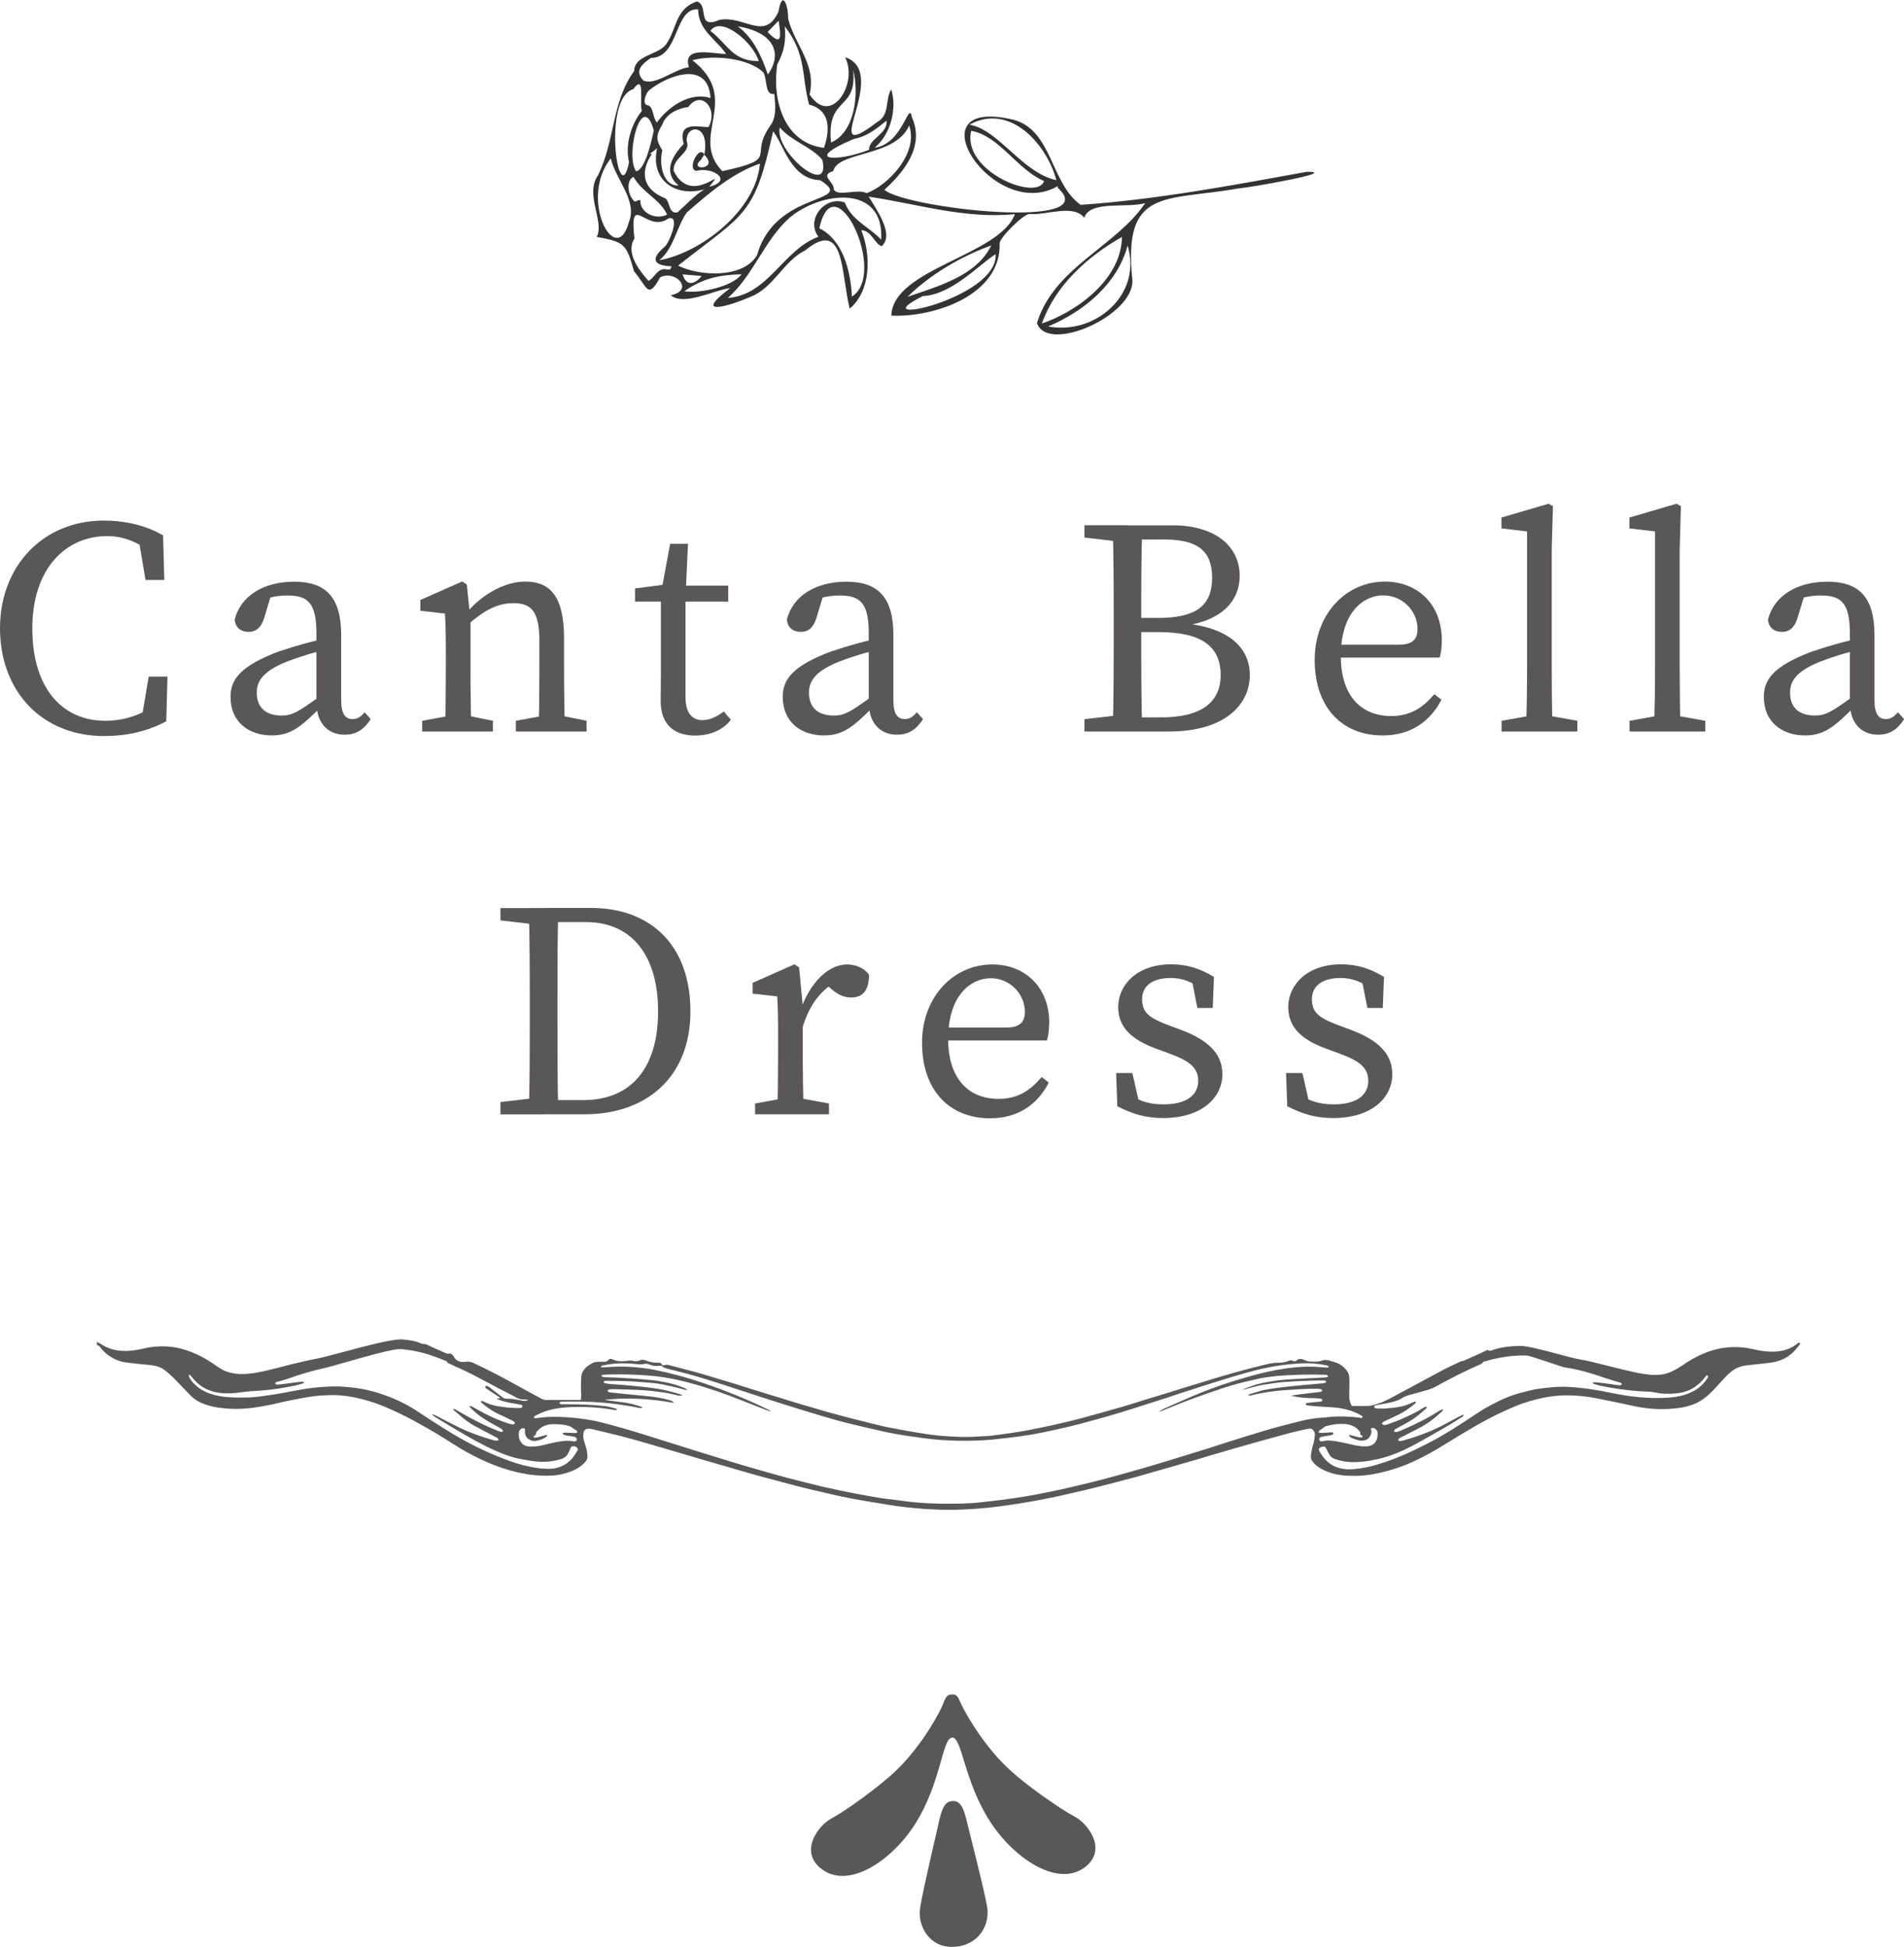 <?xml version="1.0" encoding="UTF-8"?><svg id="_レイヤー_2" xmlns="http://www.w3.org/2000/svg" viewBox="0 0 156.09 159.58"><defs><style>.cls-1{fill:#333;}.cls-2{fill:#595757;}</style></defs><g id="_レイヤー_1-2"><path class="cls-2" d="M13.12,57.46v1.38l-1.56.35.63-3.73h1.54l-.1,3.66c-1.6.86-3.33,1.21-5.1,1.21-5.1,0-8.53-3.68-8.53-8.83s3.58-8.83,8.5-8.83c1.36,0,3.16.23,4.87,1.21l.1,3.66h-1.54l-.63-3.73,1.57.35v1.54c-1.44-1.33-2.86-1.76-4.07-1.76-3.41,0-6.15,2.65-6.15,7.57s2.47,7.57,5.98,7.57c1.44,0,3.06-.43,4.49-1.61Z"/><path class="cls-2" d="M23.04,53.35c1.06-.38,2.65-.83,3.91-1.06v.91c-1.14.23-2.62.71-3.38,1.01-2.27.88-2.52,1.84-2.52,2.57,0,1.34.89,1.87,2.04,1.87.88,0,1.39-.33,2.98-1.47l.5-.38.35.53-.73.73c-1.52,1.51-2.37,2.22-3.91,2.22-1.84,0-3.38-1.06-3.38-3.16,0-1.41.76-2.55,4.14-3.79ZM25.94,57.64v-5.75c0-2.47-.71-3.08-2.37-3.08-.58,0-1.34.07-2.27.45l1.01-.78-.65,2.17c-.23.73-.61,1.14-1.28,1.14s-1.09-.38-1.14-1.01c.48-1.92,2.35-3.1,4.87-3.1s3.86,1.19,3.86,4.37v5.35c0,1.14.35,1.54.94,1.54.43,0,.71-.23.98-.56l.5.56c-.61.96-1.29,1.28-2.15,1.28-1.39,0-2.29-1.01-2.29-2.57Z"/><path class="cls-2" d="M36.48,59.96c.05-1.14.07-3.73.07-5.3v-1.19c0-1.39-.02-2.17-.07-3.18l-2.02-.23v-.88l3.43-1.52.38.25.3,2.93v3.81c0,1.57.03,4.16.08,5.3h-2.17ZM40.41,59.08v.88h-5.8v-.88l2.78-.51h.5l2.53.51ZM46.24,52.34v2.32c0,1.61.03,4.16.08,5.3h-2.17c.05-1.14.07-3.68.07-5.3v-2.12c0-2.34-.6-3.1-2.12-3.1-1.26,0-2.29.5-3.73,1.74h-.53v-1.13h1.29l-1.09.45c1.19-1.59,3.2-2.83,5-2.83,2.17,0,3.2,1.34,3.2,4.67ZM45.56,58.57l2.53.51v.88h-5.8v-.88l2.78-.51h.5Z"/><path class="cls-2" d="M57.62,59.02c.56,0,1.06-.23,1.72-.7l.58.68c-.63.81-1.66,1.29-2.93,1.29-1.74,0-2.83-.91-2.83-2.85,0-.61.02-1.14.02-2.12v-6.01h-2.12v-1.08l3.13-.4-1.01.83.76-4.09h1.46l-.2,4.42v8.17c0,1.31.56,1.87,1.41,1.87ZM59.7,48v1.31h-4.49v-1.31h4.49Z"/><path class="cls-2" d="M68.31,53.35c1.06-.38,2.65-.83,3.91-1.06v.91c-1.13.23-2.62.71-3.38,1.01-2.27.88-2.52,1.84-2.52,2.57,0,1.34.88,1.87,2.04,1.87.89,0,1.39-.33,2.98-1.47l.5-.38.35.53-.73.73c-1.51,1.51-2.37,2.22-3.91,2.22-1.84,0-3.38-1.06-3.38-3.16,0-1.41.76-2.55,4.14-3.79ZM71.22,57.64v-5.75c0-2.47-.71-3.08-2.37-3.08-.58,0-1.34.07-2.27.45l1.01-.78-.66,2.17c-.23.73-.6,1.14-1.28,1.14s-1.09-.38-1.14-1.01c.48-1.92,2.35-3.1,4.87-3.1s3.86,1.19,3.86,4.37v5.35c0,1.14.35,1.54.94,1.54.42,0,.7-.23.98-.56l.51.56c-.61.96-1.29,1.28-2.15,1.28-1.39,0-2.29-1.01-2.29-2.57Z"/><path class="cls-2" d="M88.9,44.06v-1.01h3.53v1.39h-.25l-3.28-.38ZM92.43,58.57v1.39h-3.53v-1.01l3.28-.38h.25ZM91.3,50.88c0-2.6,0-5.22-.08-7.82h2.42c-.08,2.55-.08,5.17-.08,7.82v.88c0,2.98,0,5.6.08,8.2h-2.42c.08-2.55.08-5.17.08-7.82v-1.26ZM92.43,50.65h2.5c3.1,0,4.44-.98,4.44-3.3s-1.34-3.13-3.94-3.13h-3v-1.16h3.73c3.46,0,5.47,1.72,5.47,4.14,0,1.96-1.36,3.71-4.72,4.11v-.23c3.94.33,5.55,2.09,5.55,4.26,0,2.29-1.89,4.62-6.66,4.62h-3.38v-1.16h2.78c3.28,0,4.87-1.24,4.87-3.46,0-2.34-1.54-3.53-5.07-3.53h-2.57v-1.16Z"/><path class="cls-2" d="M118.2,52.49c0,.58-.07,1.08-.18,1.41h-9.3v-1.06h6c1.21,0,1.49-.58,1.49-1.29,0-1.44-1.21-2.75-2.81-2.75s-3.48,1.36-3.48,4.97c0,3.2,1.61,4.92,4.14,4.92,1.61,0,2.62-.73,3.53-1.79l.58.45c-.92,1.79-2.53,2.93-4.82,2.93-3.38,0-5.57-2.35-5.57-6.18s2.62-6.43,5.75-6.43c2.6,0,4.67,1.77,4.67,4.82Z"/><path class="cls-2" d="M126.96,41.29l.35.2-.1,3.58v9.59c0,1.76.02,3.53.07,5.3h-2.17c.05-1.77.08-3.53.08-5.3v-11.1l-2.1-.25v-.89l3.86-1.13ZM129.31,59.08v.88h-6.21v-.88l2.86-.51h.5l2.85.51Z"/><path class="cls-2" d="M137.45,41.29l.35.2-.1,3.58v9.59c0,1.76.02,3.53.07,5.3h-2.17c.05-1.77.08-3.53.08-5.3v-11.1l-2.1-.25v-.89l3.86-1.13ZM139.8,59.08v.88h-6.21v-.88l2.86-.51h.5l2.85.51Z"/><path class="cls-2" d="M148.74,53.35c1.06-.38,2.65-.83,3.91-1.06v.91c-1.13.23-2.62.71-3.38,1.01-2.27.88-2.52,1.84-2.52,2.57,0,1.34.88,1.87,2.04,1.87.89,0,1.39-.33,2.98-1.47l.5-.38.35.53-.73.73c-1.51,1.51-2.37,2.22-3.91,2.22-1.84,0-3.38-1.06-3.38-3.16,0-1.41.76-2.55,4.14-3.79ZM151.65,57.64v-5.75c0-2.47-.71-3.08-2.37-3.08-.58,0-1.34.07-2.27.45l1.01-.78-.66,2.17c-.23.73-.6,1.14-1.28,1.14s-1.09-.38-1.14-1.01c.48-1.92,2.35-3.1,4.87-3.1s3.86,1.19,3.86,4.37v5.35c0,1.14.35,1.54.94,1.54.42,0,.7-.23.98-.56l.51.56c-.61.96-1.29,1.28-2.15,1.28-1.39,0-2.29-1.01-2.29-2.57Z"/><path class="cls-2" d="M41.03,75.44v-1.01h3.53v1.39h-.25l-3.28-.38ZM44.56,89.95v1.39h-3.53v-1.01l3.28-.38h.25ZM43.43,82.25c0-2.6,0-5.22-.08-7.82h2.42c-.07,2.55-.07,5.17-.07,7.82v.96c0,2.9,0,5.52.07,8.12h-2.42c.08-2.55.08-5.17.08-8.12v-.96ZM44.56,90.17h3.26c3.96,0,6.13-2.67,6.13-7.27s-2.17-7.32-5.9-7.32h-3.49v-1.16h3.91c4.79,0,8.13,2.98,8.13,8.48s-3.74,8.43-8.63,8.43h-3.41v-1.16Z"/><path class="cls-2" d="M63.79,86.04v-1.19c0-1.39-.02-2.17-.07-3.18l-2.02-.23v-.88l3.43-1.52.38.25.3,3.16v3.58c0,1.56.03,4.16.08,5.3h-2.17c.05-1.14.07-3.74.07-5.3ZM61.9,90.45l2.78-.51h.5l2.78.51v.88h-6.06v-.88ZM64.81,82.63h1.44l-.63.18c.81-2.35,2.34-3.76,3.83-3.76.74,0,1.49.35,1.79.86,0,1.19-.45,1.85-1.46,1.85-.58,0-1.06-.23-1.52-.61l-.68-.58,1.23-.26c-1.56.81-2.47,2.07-3.05,4.01h-.96v-1.69Z"/><path class="cls-2" d="M86.01,83.87c0,.58-.08,1.08-.18,1.41h-9.31v-1.06h6.01c1.21,0,1.49-.58,1.49-1.29,0-1.44-1.21-2.75-2.8-2.75s-3.49,1.36-3.49,4.97c0,3.2,1.61,4.92,4.14,4.92,1.61,0,2.62-.73,3.53-1.79l.58.45c-.91,1.79-2.52,2.93-4.81,2.93-3.39,0-5.58-2.35-5.58-6.18s2.63-6.43,5.76-6.43c2.59,0,4.67,1.77,4.67,4.82Z"/><path class="cls-2" d="M91.6,90.7l-.1-2.75h1.33l.68,2.98-1.24-.58v-.86c.89.68,1.84,1.03,3.1,1.03,1.94,0,2.86-.78,2.86-1.94,0-1.08-.76-1.64-2.35-2.22l-1.16-.43c-1.84-.68-3.05-1.66-3.05-3.38,0-1.82,1.54-3.51,4.34-3.51,1.36,0,2.42.38,3.51,1.03l-.1,2.55h-1.26l-.5-2.55.91.4v.65c-.81-.63-1.66-.96-2.57-.96-1.57,0-2.37.68-2.37,1.74,0,1.14.63,1.57,2.34,2.2l.76.28c2.52.93,3.48,2.12,3.48,3.68,0,1.87-1.64,3.58-4.87,3.58-1.41,0-2.5-.33-3.73-.96Z"/><path class="cls-2" d="M105.53,90.7l-.1-2.75h1.34l.68,2.98-1.23-.58v-.86c.88.68,1.84,1.03,3.1,1.03,1.94,0,2.85-.78,2.85-1.94,0-1.08-.76-1.64-2.35-2.22l-1.16-.43c-1.84-.68-3.05-1.66-3.05-3.38,0-1.82,1.54-3.51,4.34-3.51,1.36,0,2.42.38,3.51,1.03l-.1,2.55h-1.26l-.51-2.55.91.4v.65c-.81-.63-1.66-.96-2.58-.96-1.56,0-2.37.68-2.37,1.74,0,1.14.63,1.57,2.35,2.2l.76.28c2.52.93,3.48,2.12,3.48,3.68,0,1.87-1.63,3.58-4.86,3.58-1.42,0-2.5-.33-3.74-.96Z"/><path class="cls-1" d="M86.69,15.27c-5.29,3.02-12.09-7.49-3.59-5.45,3.17.86,3.01,5.19,5.49,6.97,6.17-.42,12.44-1.6,18.56-2.71,2.73,0-4.73,1.3-5.64,1.37-5.97,1.06-9.47-.13-8.68,7.48.19,2.93-6.96,6.09-7.82,3.55,1.4-4.57,6.47-6.26,8.87-9.83-1.46.43-4.55-.25-4.99,1.2-.91-1.15-3.1-.19-4.48-.31-.43-.07-2.46,1.93-2.46,2.4.15,4.23-5.34,6.09-8.88,5.93.13-3.86,8.89-4.92,10.13-8.32-4.05.42-8.02-.84-11.98-1.43.66,1.1,2.12,3.12,1.06,4.06-.61-.21-.83-1.29-1.67-1.31.82,2.09.79,4.95-.95,6.43-.74-2.95-.38-7.46-3.66-4.77-1.75.86-2.56,3.02-4.4,3.77-1.86.81-4.91,1.71-1.73-.69-1.38.18-3.82,1.5-4.88.59,1.96-.4.41-2.11-.87-1.47-1.03,1.86-1.03.82-2.14-.49-.63-2.2-.74-2.41-3.06-2.82.66-1.26-1-3.47.1-5.04,1.41-2.84,1.11-6.02,2.97-8.56.03-1.3,1.88-1.28,2.59-2.15.93-1.28.74-2.93,2.55-3.55,1.04.32-.09,2.34,1.88,1.5,2.06-.34,3.7,1.79,4.81-.67.31-1.86.81-.51.79.58.56,2.2,2.34,3.74,1.76,6.22,1.76,2.68,4.02-.92,2.91-3.06,3.84,1.26-2.49,9.21,2.64,5.31,1.05-.57.63-1.87,1.14-2.67.5,1.54-.04,3.71-1.36,4.78,2.34-.3,2.81-3.98,3.06-2.49,1.05,2.34-.6,4.43-2.26,5.94,1.81,1.54,18.08,3.34,14.22-.16,0-.04,0-.07,0-.11ZM67.24,14.77c-2.43-.07-3.01-2.98-3.86-4.01-1.55,7.02-2.3,6.68-7.79,11.01,1.68.86,5.34,1.1,6.48-.87,1.5-5.38,8.27-4.17,5.17-6.13ZM63.12,10.33c.58-.7.43-1.77.36-2.63-.79.12-.55-1.03-.88-1.74-1.22-1.23-4.2-1.48-5.84-1.02,4.13,3.19-.33,6.25,2.46,9.09,4.83-1.06,2.11-1.15,3.91-3.7ZM67.09,19.4c-1.07-1.42.57-3.4,2.17-2.8.54,1.45,1.97,1.98,2.98,3.04.26-4.57-4.94-3.96-7.5-1.8-2.07,1.82-2.99,4.76-5.07,6.58,3.33-.24,4.51-3.94,7.42-5.01ZM62.3,13.41c-2.26.77-4.23,2.46-6.01,4.02-.88,1.31-1.01,2.84-2.23,3.9,3.36-.6,7.92-4.06,8.24-7.93ZM66.33,8.58c-.64-2.35-.18-4.06-1.99-6.42.09,1.3-.05,2.03-.62,3.12-.44,2.8.5,6.44,3.83,6.84.53-1.56.5-3.1-1.22-3.55ZM68.36,15.54c.34.61,1.92-.1,2.7.29,1.79-.66,4.27-3.33,3.47-5.54-1.12,2.6-5.83,2.09-6.22,3.73-1.18.37.12.87.04,1.52ZM52.71,6.58c1,.5,2.59-.94,3.77-1.07-.59-1.81,2.01-1.08,3.05-1.09-.87-1.25-2.26-1.92-2.3-3.65-1.97-.16-1.52,3.96-3.87,3.98-.73.5-1.36,1.05-.64,1.83ZM91.98,19.42c-2.85,1.62-5.45,3.97-6.57,7.1,2.99-1.03,6.52-3.68,6.57-7.1ZM56.05,11.8c-.52-1.94,1.21-1.35,2.04-1.39.83-1.54-.65-3.07-1.66-1.64-.66.08-1.79.45-2.13,1.43-.59.99-.49,1.3,0,2.13-.28,1.01,0,2.95,1.33,2.87-1.32-1.07-.52-2.42.41-3.39ZM79.48,10.22c2.41.41,4.29,3.93,7.12,4.55-.83-3.09-3.9-6.34-7.12-4.55ZM67.17,18.71c1.89.94,2.56,3.39,2.67,5.6,2.98-1.88-1.45-11.18-2.67-5.6ZM54.5,20.22c.42-.4,1.3-2.68.27-2.3-1.77,1.25-3.19-2.35-2.76,1.64-.75,1.16.41,2.62,1.15,3.46.46-.18.72-1.05,1.41-.95.36.05.36.07.49-.24-1.53-.06-1.74-.63-.56-1.61ZM51.56,18.19c.71-1.76-1.07-3.43-1.49-5.21-2.67,3.39.46,9.1,1.49,5.21ZM85.59,14.84c-2.24-.97-3.64-3.69-5.97-4.12-.8,3.32,5.44,5.82,5.97,4.12ZM53.21,7.4c-.29.26-.62,1.2-.06,1.24.43.16.36,1.02.7,1.4.95-1.31,2.74-2.54,4.4-2-.19-3.1-3.44-1.91-5.04-.64ZM85.92,26.76c3.88.72,7.74-2.62,6.52-6.64-.83,3.18-3.65,5.44-6.52,6.64ZM52.62,9.08c-.23-.68.31-3.13-.71-1.77-2.58.77-1.18,10.17-.34,5.98-.34-1.37.14-3.07,1.05-4.2ZM58.14,15.31c2.01-.5.31-1.66-1.05-1.31-.82-.09.24-2.18.65-1.33.49-2.62-1.58-2.47-1.44-1.07.37.93-1.19,1.33-1.07,2.41,1.49,3.03,4.51-.72,2.92,1.3ZM81.62,20.83c-1.47.95-3.6,3.32-5.97,3.44-5.27,2.63,6.22.24,5.97-3.44ZM53.44,12.62c-1.05,1.56-.66,2.95,1.07,3.62.45.24.25,1.31,1.03,1.17.71-.63,1.37-1.37,2.2-1.89-2.31.66-4.46-.71-3.87-3.37-.2.16-.39.31-.62.48.08,0,.12-.01.19-.02ZM81.26,20.12c-2.48.89-5.05,2.41-6.86,4.21,2.51-.88,5.64-1.7,6.86-4.21ZM67.42,13.11c-.82-1.04-2.55-1.54-3.49-2.66-.49,1.92,4.21,5.87,3.49,2.66ZM52.15,14.04c.75-.13,1.25-2.44,1.45-3.35-.96-3.42-2.39,2.04-1.45,3.35ZM58.24,2.53c1.46,1.14,1.82,2.48,3.96,2.48-.42-1.49-3.07-3.78-3.96-2.48ZM71.25,12.28c-.06-.9,1.55-1.3,1.43-2.39-.8.63-1.55,1.29-2.66,1.49-4.26,1.79-1.51,1.95,1.23.9ZM69.94,5.71c.35,3.47-2.21,2.09-1.81,5.97,1.97-.84,2.31-4.02,1.81-5.97ZM51.95,14.5c-.61.2-.5,1.41-.05,1.88.19.33.33-.05.6.03-.06,1.02,1.24,1.66,2.19,1.18-.61-1.3-2.02-1.78-2.75-3.09ZM62.95,6.11c1.26-1.77.45-3.48-2.47-3.95,1.28.94,1.97,2.49,2.47,3.95ZM56.1,23.87c1.24.21,3.98-.38,4.69-1.39-1.84.05-3.16.33-4.69,1.39ZM63.83,1.7c-.31.31-.6.61-.9.92,1.23,1.29,1.09.29.9-.92ZM55.96,22.49c.31,1.02,1.02.82,1.56.13-.54-.04-1.07-.09-1.56-.13ZM57.48,13.06s.02,0,.03.01c-1.22.96,1.53.87.22-.39-.1.15-.17.27-.25.38Z"/><path class="cls-2" d="M7.89,109.98c.1.04.22.08.31.14.28.18.57.34.92.45.72.22,1.44.19,2.18.06.29-.05.58-.13.87-.18.98-.16,1.94-.13,2.88.15.87.26,1.62.64,2.3,1.09.21.14.41.28.62.42.53.35,1.14.52,1.87.51.65,0,1.27-.11,1.88-.25.52-.12,1.05-.26,1.57-.39.28-.07.55-.15.83-.21.6-.14,1.2-.29,1.81-.4,1.13-.19,5.94-1.7,7.11-1.58.53.05,1.06.13,1.52.34.04.02.09.02.14.03,0-.01.26,0,.42.11.09.04.17.09.26.13.46.2.92.41,1.39.61.19.08.31.18.38.33.09.17.2.34.31.51.04.06.06.12.1.19-.15.03-.23-.02-.29-.07-.43-.35-1.02-.54-1.57-.75-.89-.34-1.84-.56-2.84-.64-.85-.07-5.36,1.36-6.2,1.54-1.07.23-2.09.54-3.09.9-.25.09-.53.15-.79.23-.04.01-.1.01-.12.03-.05.03-.11.08-.1.12,0,.03.09.08.14.09.09,0,.19,0,.29-.02.52-.07,1.04-.14,1.55-.2.13-.02.26-.04.38.02,0,.1-.11.1-.19.13-.38.14-.81.2-1.22.28-.87.16-1.75.27-2.64.31-.51.02-1,.1-1.5.16-.82.08-1.62.05-2.35-.27-.45-.2-.8-.47-1.08-.78-.1-.11-.18-.22-.27-.33-.03-.04-.08-.07-.14-.12-.09.1-.04.18,0,.25.48.79,1.29,1.3,2.46,1.51.68.12,1.38.13,2.07.12.55,0,1.08-.05,1.62-.14.34-.05.68-.09,1.02-.15.47-.08.93-.17,1.4-.26,1.13-.22,2.28-.36,3.46-.36.19,0,.37,0,.56.02,1.07.07,2.12.25,3.09.58,1.02.34,1.97.77,2.81,1.31.98.64,1.96,1.29,2.97,1.9,1.33.81,2.77,1.53,4.31,2.12.7.27,1.42.51,2.19.66.4.08.82.14,1.23.16.97.06,1.68-.27,2.18-.84.18-.21.31-.44.45-.67.1-.16-.13-.35-.38-.34-.14,0-.16.08-.2.16-.07.16-.14.33-.23.49-.12.22-.36.36-.66.44-.78.22-1.58.24-2.39.1-.36-.06-.73-.12-1.09-.2-.63-.14-1.2-.37-1.75-.61-1.06-.46-2.03-1.02-2.99-1.58-.68-.4-1.34-.8-2.01-1.21-.08-.05-.15-.12-.22-.18.01-.01.02-.02.04-.03.1.04.21.08.31.13.62.32,1.23.65,1.87.96.89.43,1.85.77,2.85,1.05.07.02.14.03.21.03.05,0,.13-.03.15-.06.02-.03,0-.09-.02-.12-.06-.05-.15-.09-.22-.13-.57-.3-1.15-.6-1.72-.91-.67-.36-1.17-.84-1.7-1.29-.03-.02-.03-.05-.06-.09.14-.02.2.04.27.08.38.22.76.44,1.15.65.73.39,1.48.76,2.28,1.07.07.03.14.06.22.07.13.02.22-.05.15-.14-.05-.07-.14-.13-.23-.18-.58-.32-1.17-.63-1.68-1.01-.25-.19-.47-.4-.7-.61-.05-.04-.08-.1-.12-.16.17-.03.24.04.32.09.32.17.63.35.96.52.62.32,1.26.6,1.96.82.09.03.2.05.31.06.15,0,.22-.08.15-.17-.05-.06-.13-.12-.22-.16-.38-.19-.77-.37-1.16-.55-.5-.24-.91-.55-1.3-.87-.03-.02-.05-.05-.07-.08-.01-.02,0-.04,0-.06.11-.05.19,0,.26.04.34.17.71.29,1.12.36.57.1,1.16.15,1.75.15.02,0,.04,0,.05,0,.12,0,.21-.04.22-.14,0-.09-.08-.13-.18-.14-.24-.05-.48-.09-.73-.13-.37-.07-.74-.15-1.07-.29-.04-.02-.07-.04-.14-.07.12-.02.21-.03.32-.05-.06-.04-.1-.07-.14-.1-.33-.22-.65-.43-.98-.65-.09-.06-.17-.12-.1-.22.04-.05.16-.03.29.07.37.28.75.57,1.11.85.08.06.16.1.27.1.46,0,.9.07,1.34.17.1.02.21.02.32.01.04,0,.07-.04.17-.09-.16,0-.25-.02-.34-.02-.25,0-.46-.05-.66-.17-.48-.27-.99-.51-1.47-.76-.72-.38-1.42-.77-2.15-1.14-.61-.31-1.25-.59-1.88-.88-.18-.08-.2-.1-.12-.25.06-.11.04-.21,0-.32-.03-.08-.1-.18.04-.24.08-.04.26,0,.37.11.05.05.09.11.12.17.2.33.48.45.97.39.23-.03.43,0,.63.1,1.17.54,2.29,1.13,3.39,1.74.72.4,1.46.79,2.19,1.19.14.08.29.11.47.1.82,0,1.64,0,2.46,0,.09,0,.17,0,.29,0,.01-.15.03-.29.03-.43,0-.22-.03-.45-.02-.67,0-.28,0-.56.03-.84.04-.48.42-.83.94-1.1.09-.05.23-.07.35-.08.19-.02.39-.01.59-.01.14,0,.23-.03.31-.12.12-.14.2-.15.4-.07.4.18.82.17,1.26.1.12-.02.27-.02.39.01.19.05.36.05.53-.03.16-.08.35-.07.51,0,.32.13.65.2,1.02.18.22-.01.28.11.36.22.06,0,.11,0,.16-.02.15-.05.29-.02.44.02.67.18,1.34.35,2.01.53.25.07.5.14.74.21.85.26,1.71.51,2.56.77.58.18,1.16.37,1.74.55.56.17,1.11.34,1.67.51.64.2,1.28.39,1.92.59.44.13.89.26,1.34.39.61.18,1.22.36,1.84.52.78.21,1.56.41,2.34.6.59.15,1.18.3,1.78.42.74.15,1.48.28,2.23.41.65.11,1.31.21,1.97.27,1.04.08,2.09.15,3.15.06.32-.03.64-.01.96-.05.62-.07,1.23-.16,1.84-.25.43-.06.85-.13,1.27-.21.65-.13,1.3-.26,1.95-.4.57-.13,1.14-.26,1.7-.4.45-.11.89-.23,1.33-.35.94-.26,1.88-.52,2.81-.79.59-.17,1.16-.36,1.74-.54.61-.19,1.21-.37,1.82-.55.38-.12.77-.24,1.15-.36.63-.19,1.26-.39,1.89-.58.43-.13.85-.27,1.28-.39.63-.19,1.27-.37,1.91-.54.54-.15,1.09-.29,1.63-.42.41-.1.81-.22,1.27-.21.31,0,.62-.04.9-.16.11-.05.22-.06.33,0,.13.07.22.05.32-.04.16-.13.28-.15.49-.08.06.02.12.06.19.08.11.04.23.09.35.09.36.02.73.06,1.07-.08.21-.08.44-.03.65.03.18.05.36.11.53.17.36.13.6.36.8.6.24.29.24.62.24.95,0,.41-.02.82-.02,1.22,0,.26.08.5.21.76.48,0,.94,0,1.4,0,.06,0,.12-.02.18-.03.8-.16,1.44-.52,2.09-.87,1.32-.71,2.65-1.43,3.98-2.14.4-.21.83-.39,1.25-.59.16-.08.31-.09.47-.01.05.02.09.04.14.05.26.06.51.08.73-.05.12-.07.24-.07.38-.04.14.03.17.11.06.19-.05.04-.11.06-.17.09-1.26.55-2.47,1.17-3.64,1.82-.18.1-.39.18-.6.25-.54.16-1.1.3-1.64.46-.15.04-.3.1-.41.17-.41.28-.92.4-1.45.5-.24.04-.48.08-.73.13-.1.02-.19.04-.2.13,0,.08.08.14.24.15.22,0,.45.01.67,0,.46-.04.92-.08,1.37-.18.3-.07.57-.18.83-.3.08-.04.18-.07.27-.1.07.09.02.13-.03.17-.45.38-.94.73-1.54,1-.32.15-.64.3-.96.45-.18.08-.24.17-.19.24.05.07.23.1.41.03.44-.16.88-.31,1.29-.5.59-.26,1.17-.54,1.69-.88.06-.04.14-.06.22-.1.08.11-.01.17-.07.22-.32.27-.63.56-.99.8-.44.29-.93.54-1.4.8-.05.03-.11.05-.14.09-.03.05-.06.12-.03.15.03.03.15.04.21.03.13-.03.25-.08.36-.12,1.08-.47,2.12-.97,3.06-1.57.17-.11.18-.11.36-.16.05.08-.04.13-.09.18-.56.53-1.17,1.01-1.93,1.39-.5.25-1,.51-1.5.77-.02.01-.05.02-.06.03-.03.05-.09.1-.08.15.02.08.13.08.22.07.09-.01.17-.03.26-.06,1.22-.34,2.36-.78,3.41-1.35.4-.22.8-.43,1.2-.64.07-.04.16-.07.27-.11,0,.12-.07.16-.14.2-.42.26-.84.54-1.28.79-.9.52-1.8,1.04-2.73,1.54-.88.46-1.81.87-2.86,1.11-.78.17-1.57.3-2.39.24-.41-.03-.8-.12-1.17-.25-.18-.07-.32-.16-.4-.3-.1-.17-.2-.34-.28-.52-.08-.17-.15-.22-.32-.18-.25.05-.35.17-.27.33.19.34.4.67.74.95.56.46,1.26.63,2.08.56.65-.05,1.27-.18,1.88-.36,1.53-.44,2.9-1.08,4.24-1.77,1.27-.65,2.42-1.4,3.57-2.16.51-.34,1.03-.68,1.58-.97.82-.44,1.7-.83,2.68-1.06.39-.09.77-.21,1.17-.26.81-.11,1.63-.21,2.47-.16,1.19.06,2.34.24,3.49.48,1.54.32,3.09.51,4.7.4.92-.06,1.76-.27,2.43-.75.35-.24.6-.54.8-.85.04-.07.08-.15,0-.23-.13,0-.14.08-.18.13-.26.36-.6.68-1.04.94-.43.25-.92.38-1.47.42-.51.04-1.01.04-1.51-.07-.46-.1-.94-.09-1.4-.12-1.05-.07-2.08-.23-3.09-.43-.21-.04-.42-.11-.62-.17-.04-.01-.06-.04-.11-.07.11-.09.24-.06.35-.05.34.03.67.08,1,.12.25.03.51.08.76.11.17.02.28-.01.29-.08,0-.11-.12-.13-.22-.16-.41-.12-.83-.24-1.23-.38-1.04-.36-2.1-.68-3.23-.84-.25-.04-2.83-.96-3.09-.97-1.02-.04-2.01.1-2.97.34-.76.19-1.47.46-2.14.78-.17.08-.32.19-.47.28-.09.05-.16.12-.32.08.01-.04.01-.08.03-.11.17-.27.33-.54.51-.8.04-.05.09-.11.16-.14.46-.21.92-.41,1.38-.62.2-.09.39-.18.59-.28.09.09.19.1.32.05.74-.28,1.55-.36,2.38-.37.85-.02,4.01.97,4.84,1.1.33.05.65.13.98.2.88.21,1.75.44,2.63.65.55.13,1.1.27,1.67.35.67.1,1.35.14,1.99-.09.27-.1.52-.22.75-.36.29-.17.55-.36.83-.54.6-.38,1.25-.7,1.98-.93,1.1-.34,2.23-.38,3.37-.12.56.13,1.13.23,1.73.21.69-.02,1.28-.2,1.77-.55.09-.07.18-.13.28-.2.13.06.1.12.05.18-.32.42-.66.83-1.22,1.12-.36.18-.76.31-1.2.36-.63.07-1.27.14-1.9.21-.54.06-.96.25-1.31.54-.38.31-.67.66-.98,1-.39.43-.78.86-1.28,1.22-.55.4-1.21.62-1.96.73-1.22.17-2.43.12-3.63-.13-1.02-.22-2.05-.44-3.08-.64-.78-.16-1.57-.25-2.37-.26-.67-.01-1.33.05-1.98.18-.84.17-1.64.4-2.39.71-1.05.44-2.05.93-3,1.47-1.04.59-2.05,1.21-3.06,1.83-.61.38-1.26.73-1.93,1.06-.66.33-1.36.61-2.1.83-1.01.3-2.05.53-3.16.52-.59,0-1.18-.04-1.73-.2-.68-.2-1.27-.49-1.64-.97-.09-.12-.14-.24-.14-.38,0-.37.1-.73.21-1.1.07-.24.1-.49.12-.74,0-.1-.04-.21-.11-.31-.11-.17-.26-.21-.51-.15-.56.13-1.13.25-1.68.4-1.57.43-3.13.86-4.68,1.31-.89.25-1.78.53-2.67.79-.83.24-1.67.48-2.5.72-.84.24-1.67.48-2.51.72-.48.13-.97.26-1.45.38-.69.18-1.37.36-2.06.53-.59.15-1.18.28-1.78.42-.26.06-.53.12-.79.18-1.24.28-2.5.51-3.77.71-.49.08-1,.14-1.5.21-1.04.14-2.08.21-3.13.25-.95.04-1.91,0-2.86-.06-.98-.07-1.95-.17-2.91-.33-1.06-.17-2.12-.34-3.17-.54-.83-.16-1.64-.35-2.45-.54-.59-.13-1.17-.27-1.75-.42-.9-.23-1.79-.47-2.68-.71-.66-.18-1.32-.36-1.97-.55-.83-.24-1.65-.48-2.48-.72-.76-.22-1.52-.44-2.28-.67-1.01-.3-2.03-.6-3.04-.89-.69-.2-1.39-.4-2.09-.58-.8-.21-1.62-.39-2.43-.59-.49-.12-.68.05-.72.35-.04.29.02.57.12.85.12.35.22.71.21,1.08,0,.13-.05.25-.14.36-.4.5-1.01.8-1.74,1-.62.17-1.27.2-1.92.17-.73-.03-1.44-.15-2.14-.32-1.34-.33-2.53-.85-3.66-1.45-1.01-.53-1.9-1.16-2.86-1.73-.54-.32-1.1-.63-1.66-.94-.83-.46-1.7-.87-2.6-1.25-.75-.31-1.55-.55-2.38-.72-.66-.14-1.33-.21-2.01-.19-.46.01-.93.04-1.38.1-.65.09-1.28.22-1.92.34-.56.11-1.1.26-1.66.37-.95.19-1.9.34-2.89.32-.75-.02-1.48-.09-2.17-.3-.54-.16-1.02-.41-1.36-.75-.47-.47-.91-.96-1.38-1.43-.23-.23-.48-.46-.75-.67-.34-.28-.78-.4-1.29-.45-.65-.06-1.29-.12-1.93-.21-.39-.05-.76-.18-1.08-.36-.43-.24-.76-.53-1.02-.88-.06-.08-.11-.17-.27-.16,0-.08,0-.15,0-.23ZM101.89,113.94s-.02-.03-.02-.05c.24-.09.49-.18.72-.27.58-.23,1.22-.33,1.85-.43.51-.08,1.04-.12,1.56-.15.82-.05,1.64-.08,2.46-.13.11,0,.22-.01.32-.03.05-.01.1-.06.1-.09,0-.03-.07-.08-.12-.09-.09-.02-.19-.02-.29-.02-1.08-.04-2.16,0-3.23.06-.52.03-1.04.09-1.56.17-.36.05-.72.15-1.07.23-.81.17-1.61.39-2.37.64-.87.29-1.72.59-2.57.9-.47.17-.92.36-1.38.54-.38.15-.76.3-1.14.46-.04.02-.09.02-.13.03.11-.09.23-.17.37-.23.82-.36,1.63-.73,2.46-1.08,1.45-.61,2.95-1.13,4.52-1.57,1-.28,2.01-.52,3.07-.67.89-.12,1.78-.19,2.69-.11.2.02.41.03.61.04.08,0,.16.02.2-.06q-.09-.1-.24-.13c-.69-.14-1.39-.19-2.09-.15-.72.05-1.44.12-2.14.24-1.45.25-2.82.67-4.19,1.09-.6.18-1.19.38-1.78.56-.56.18-1.12.36-1.68.54-.42.14-.84.28-1.26.42-.75.24-1.49.48-2.25.72-.79.25-1.58.5-2.38.73-.69.2-1.39.39-2.1.58-.48.13-.97.25-1.46.37-.61.14-1.22.27-1.84.4-.39.08-.79.16-1.19.22-.5.08-1.01.16-1.52.21-.72.08-1.44.18-2.17.22-1.8.1-3.58.04-5.35-.23-.39-.06-.79-.11-1.18-.17-.47-.08-.94-.15-1.4-.25-1.02-.23-2.04-.46-3.05-.71-.71-.17-1.41-.37-2.1-.57-1.14-.34-2.28-.69-3.42-1.05-1.04-.33-2.07-.66-3.1-1-.63-.2-1.26-.42-1.9-.62-.73-.23-1.46-.47-2.21-.68-.77-.22-1.56-.41-2.33-.61-.1-.03-.22-.07-.27-.13-.08-.09-.17-.1-.29-.08-.3.04-.59,0-.85-.12-.13-.06-.26-.06-.41-.03-.12.03-.26.03-.39.03-.13,0-.26-.03-.4-.04-.86-.08-1.71-.06-2.54.12-.09.02-.19.04-.19.16.11,0,.21.01.31,0,.67-.05,1.33-.08,2-.04.7.05,1.4.11,2.08.25,1.39.28,2.74.65,4.05,1.1,1.77.6,3.46,1.29,5.09,2.07.23.11.3.16.39.26-.22-.08-.42-.16-.61-.23-.92-.36-1.82-.72-2.75-1.07-1.38-.52-2.81-.97-4.3-1.31-.8-.18-1.62-.3-2.45-.36-1.01-.07-2.03-.11-3.05-.08-.18,0-.36.01-.53.02-.08,0-.18.01-.18.08,0,.08.09.1.18.11.11.01.21.02.32.02,1.27.04,2.53.12,3.78.25.16.02.32.04.47.07.6.11,1.19.22,1.73.44.18.07.37.13.56.27-.1,0-.15,0-.18,0-.24-.06-.48-.13-.72-.19-.37-.09-.74-.17-1.12-.25-.58-.12-1.17-.15-1.77-.2-.92-.08-1.85-.1-2.78-.1-.04,0-.07,0-.11,0-.08,0-.17,0-.19.08-.01.08.08.11.17.13.16.03.31.05.47.06,1.13.07,2.25.18,3.37.32.8.1,1.57.29,2.31.53.04.01.08.02.15.05-.25.07-.26.06-.47.01-.35-.08-.69-.17-1.05-.22-.74-.11-1.49-.19-2.25-.22-.66-.03-1.32-.04-1.98-.06-.1,0-.2.01-.29.04-.05.01-.1.06-.11.1,0,.03.05.08.09.1.06.03.13.04.2.04.96.1,1.92.2,2.89.29.67.06,1.32.16,1.94.35.12.04.23.07.31.21-1.89-.34-3.74-.46-5.63-.26.04.02.08.03.12.04.42.05.84.12,1.26.16.56.06,1.07.2,1.56.37.04.01.07.04.11.07,0,.01-.01.03-.02.04-.1,0-.21,0-.3-.02-.61-.13-1.24-.23-1.87-.31-1.34-.17-2.69-.22-4.05-.2-.12,0-.23,0-.35.01-.09,0-.19.02-.2.1,0,.09.11.11.21.11.09,0,.18,0,.27,0,1.13,0,2.25.03,3.36.17.26.03.51.12.76.18.05.01.08.05.14.09-.16.06-.29.03-.42,0-1.23-.21-2.47-.26-3.72-.19-.69.04-1.35.17-1.97.4-.2.08-.39.18-.58.27-.08.04-.18.08-.14.17.05.09.16.06.26.04.83-.12,1.66-.12,2.5-.06.94.07,1.87.19,2.77.42,1.19.3,2.35.64,3.5,1,.56.17,1.11.35,1.66.52.95.3,1.89.59,2.84.89.84.26,1.68.52,2.53.78.72.22,1.44.44,2.17.64.85.25,1.7.49,2.56.72.91.24,1.83.46,2.75.69.19.05.39.09.59.13.62.13,1.23.27,1.85.39.73.14,1.46.28,2.2.4.52.09,1.05.14,1.57.21,1.18.17,2.38.28,3.58.29,1.09.01,2.18.01,3.26-.11.58-.07,1.16-.12,1.74-.2.62-.08,1.24-.17,1.86-.27.66-.11,1.31-.23,1.97-.37.65-.13,1.3-.27,1.94-.42.28-.06.56-.14.83-.2.56-.14,1.13-.27,1.69-.42.66-.17,1.32-.36,1.97-.54.69-.19,1.38-.39,2.06-.59.77-.23,1.54-.46,2.31-.7.79-.24,1.57-.48,2.36-.73.56-.18,1.12-.37,1.68-.54.65-.21,1.31-.41,1.96-.61.59-.18,1.18-.37,1.78-.53.69-.19,1.39-.36,2.09-.54.62-.15,1.25-.26,1.9-.29.1,0,.2-.01.29-.03.65-.08,1.3-.07,1.95-.03.2.01.41.04.61.06.12.01.26.09.33-.02.06-.1-.1-.15-.19-.2-.6-.34-1.29-.52-2.03-.6-.41-.04-.83-.05-1.25-.08-.32-.02-.64-.05-.95-.08-.13-.01-.24-.05-.22-.19.13-.02.25-.05.38-.06.26-.03.51-.04.77-.07.1-.01.21-.03.21-.12,0-.1-.11-.13-.22-.14-.16-.02-.32-.02-.48-.03-.21,0-.43,0-.64-.02-.2-.01-.41-.03-.61-.06-.2-.03-.39-.07-.63-.12.29-.05.53-.09.78-.12.48-.06.97-.11,1.45-.17.07,0,.15-.01.21-.03.06-.02.13-.07.13-.1,0-.05-.07-.11-.13-.12-.11-.03-.23-.03-.34-.03-.85-.01-1.69.05-2.54.11-.94.07-1.87.19-2.76.42-.1.02-.2.05-.34-.02.15-.05.27-.1.4-.14.32-.09.63-.21.97-.27.5-.1,1.01-.17,1.51-.23.69-.08,1.39-.15,2.09-.21.38-.04.76-.06,1.14-.1.09,0,.18-.03.25-.06.11-.04.09-.13-.02-.16-.09-.02-.19-.02-.29-.02-1.04,0-2.08.06-3.12.13-.56.04-1.1.15-1.65.22-.24.03-.48.1-.71.16-.28.07-.55.15-.82.22-.04,0-.08,0-.13,0ZM110.6,117.6c.26.07.48.12.69.18.08.02.17.05.25.05.06,0,.13-.03.17-.06.02-.01-.03-.09-.07-.11-.1-.05-.16-.1-.12-.19.01-.03,0-.07-.02-.09-.25-.37-.66-.61-1.23-.66-.54-.04-1.07.03-1.57.18-.05.01-.09.04-.13.07-.12.08-.23.16-.34.24-.04.03-.08.05-.1.09-.02.03-.04.09-.02.1.03.03.1.05.16.05.25,0,.5-.03.75-.04.11,0,.26-.04.29.07.03.1-.12.13-.23.16-.18.04-.36.06-.55.09-.09.02-.19.04-.27.07-.11.05-.15.18-.09.26.06.08.17.1.28.07.37-.1.74-.05,1.11.01.47.08.93.19,1.38.29.35.08.71.14,1.08.12.36-.01.61-.15.76-.39.16-.26.18-.53.14-.81-.01-.09-.11-.18-.2-.26-.05-.04-.17-.06-.24-.05-.11.02-.08.1-.07.16.06.2-.02.39-.13.58-.15.24-.54.37-.89.28-.2-.05-.39-.12-.57-.2-.11-.05-.21-.12-.23-.27ZM44.8,117.6l.06.05c-.05.06-.08.13-.15.17-.24.15-.52.25-.83.29-.1.01-.22,0-.31-.04-.23-.08-.4-.2-.47-.39-.06-.15-.09-.3-.06-.45.01-.06.01-.14-.09-.16-.08-.01-.19,0-.24.05-.08.06-.15.15-.16.23-.04.27-.04.55.13.81.17.28.42.41.84.41.35,0,.69-.04,1.02-.12.49-.13.99-.25,1.51-.32.3-.04.6-.06.9,0,.17.04.28.01.32-.07.05-.09,0-.22-.12-.27-.08-.03-.16-.05-.25-.06-.16-.03-.32-.04-.47-.07-.13-.03-.28-.06-.31-.21.09,0,.17-.03.25-.02.25,0,.5.03.75.03.07,0,.18-.02.2-.05.02-.04-.02-.11-.05-.15-.03-.04-.09-.06-.14-.09-.07-.04-.14-.08-.19-.13-.09-.09-.21-.13-.35-.17-.38-.12-.78-.13-1.18-.14-.55,0-.98.16-1.28.49-.07.07-.18.15-.18.23,0,.12-.04.19-.17.25-.03.01-.05.06-.04.08.02.03.08.06.12.06.1,0,.19-.02.28-.05.22-.06.45-.12.67-.18Z"/><path class="cls-2" d="M80.92,156.27c-.26-1.51-1.42-5.97-1.71-7.18-.29-1.2-.64-1.49-1.12-1.47-.49.03-.82.35-1.09,1.58-.26,1.21-1.34,5.68-1.57,7.19-.23,1.47.78,3.3,2.78,3.18,2-.09,2.98-1.79,2.71-3.3"/><path class="cls-2" d="M78.06,142.42c.81-.04.96,3.56,3.1,6.87,1.95,3.05,5.71,5.59,7.95,3.62,1.6-1.43.07-3.45-1.04-4.03-.95-.48-4-2.56-5.51-4.02-2.16-2.06-3.64-4.84-3.87-5.42-.17-.42-.34-.59-.66-.55-.33-.01-.49.18-.65.61-.22.66-1.66,3.39-3.77,5.48-1.48,1.47-4.48,3.57-5.43,4.06-1.11.59-2.6,2.62-.97,4.04,2.27,1.95,5.98-.61,7.87-3.67,2.07-3.3,2.16-6.94,2.97-6.98"/></g></svg>